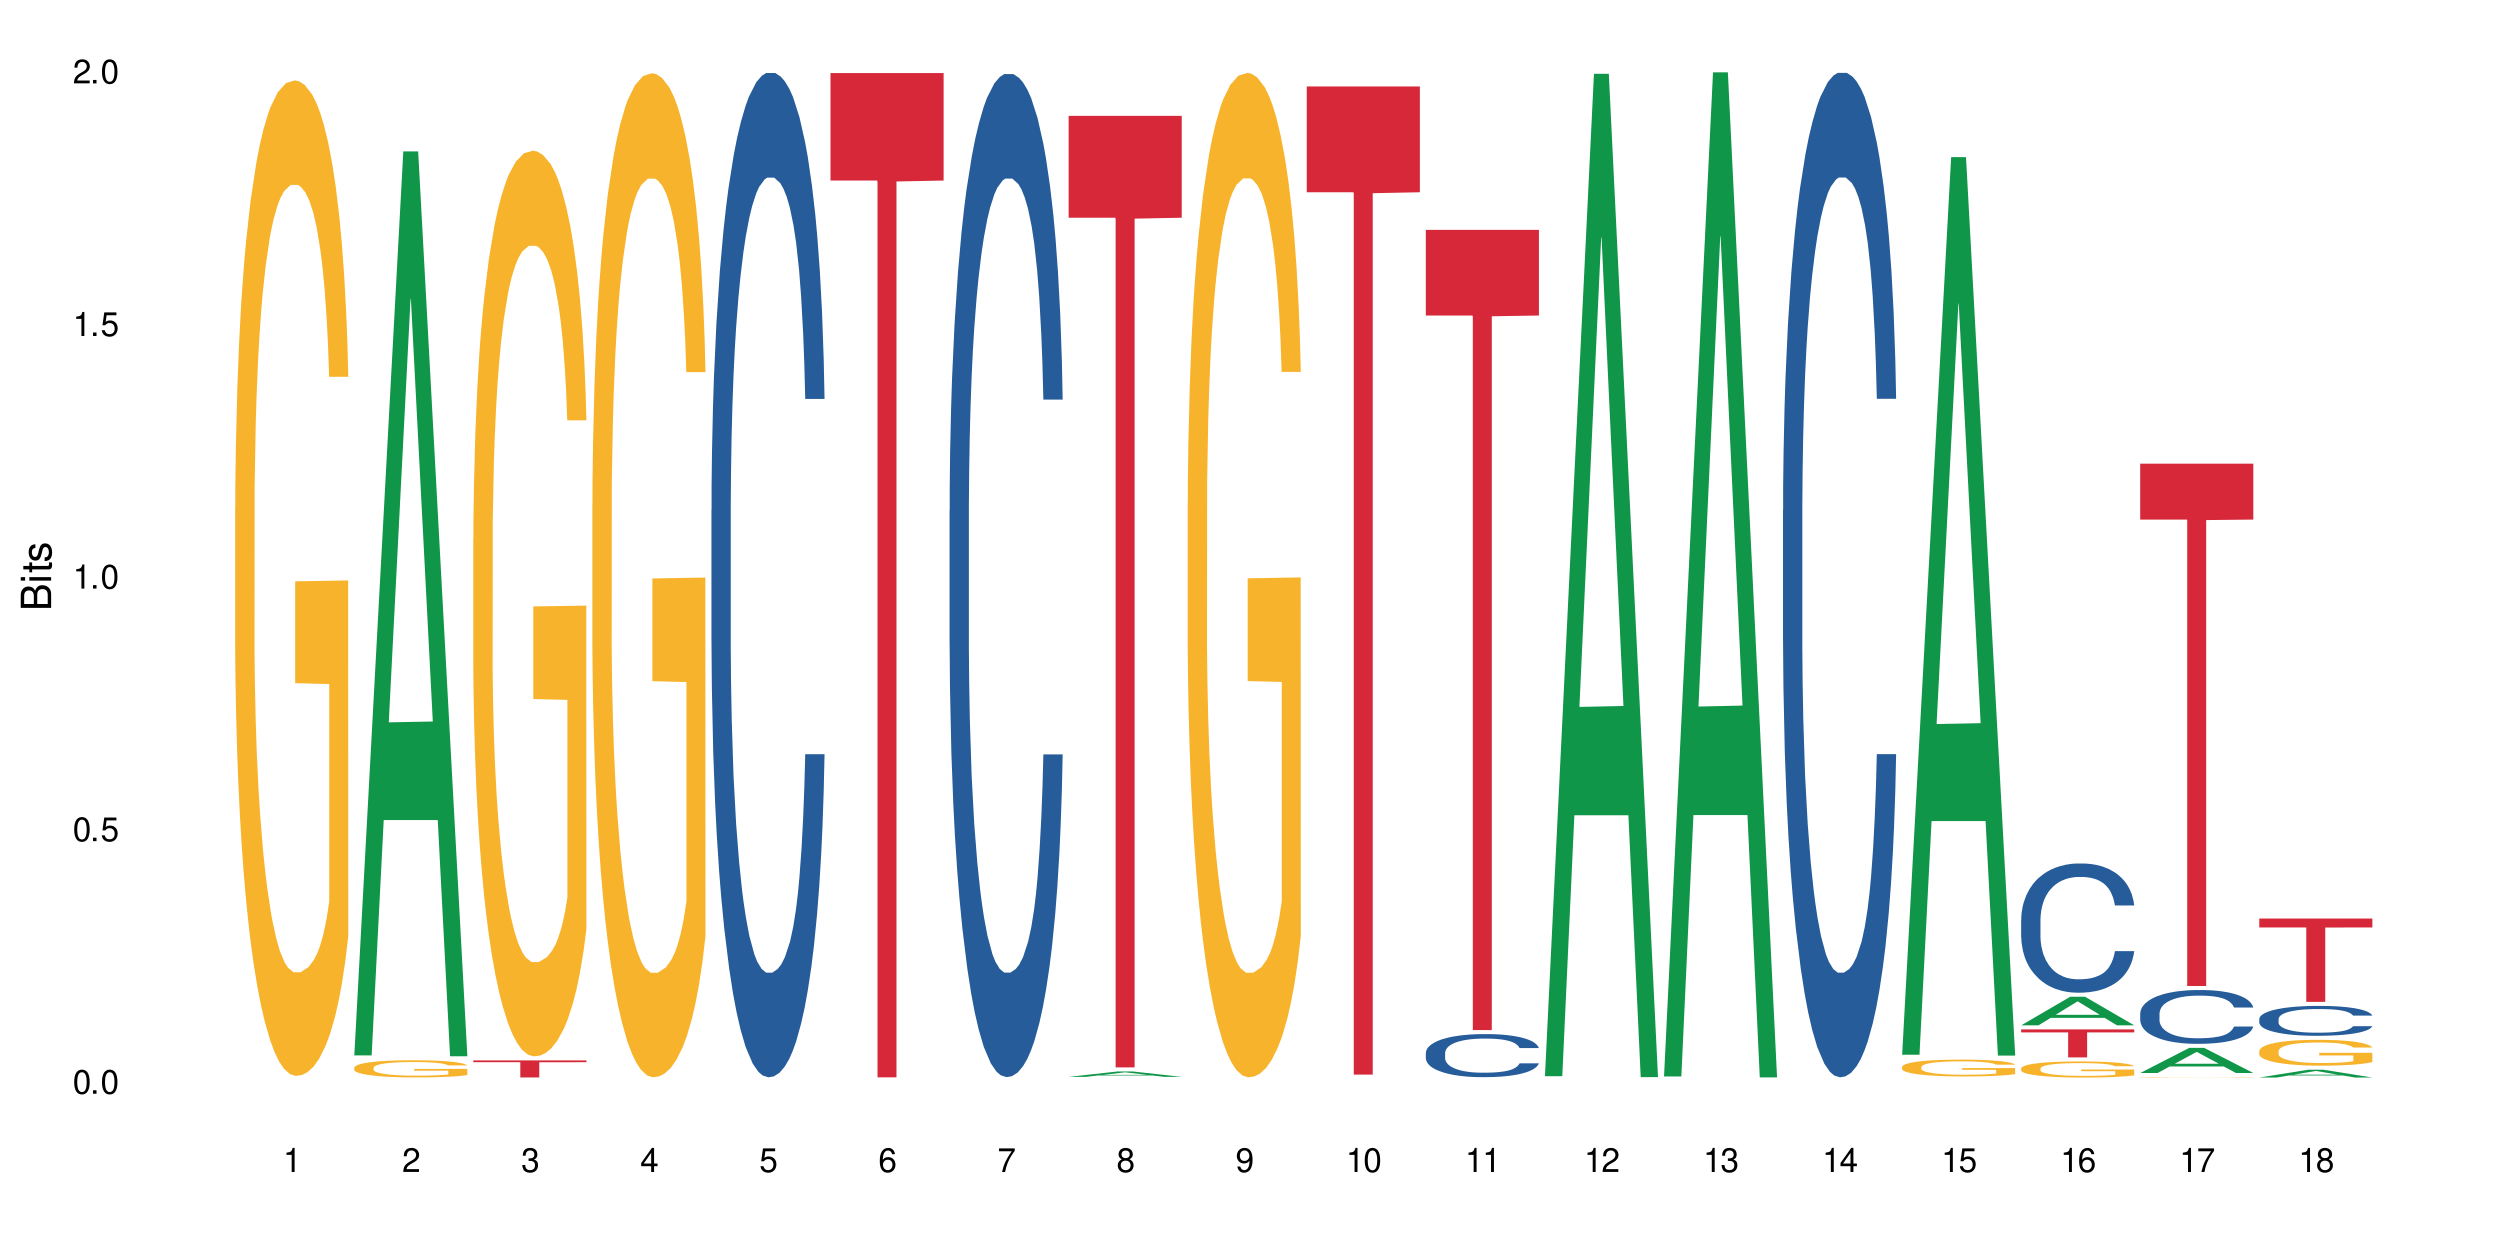 <?xml version="1.0" encoding="UTF-8"?>
<svg xmlns="http://www.w3.org/2000/svg" xmlns:xlink="http://www.w3.org/1999/xlink" width="720" height="360" viewBox="0 0 720 360">
<defs>
<g>
<g id="glyph-0-0">
</g>
<g id="glyph-0-1">
<path d="M 2.641 -6.938 C 2 -6.938 1.422 -6.656 1.078 -6.172 C 0.641 -5.562 0.406 -4.641 0.406 -3.359 C 0.406 -1.016 1.188 0.219 2.641 0.219 C 4.078 0.219 4.859 -1.016 4.859 -3.297 C 4.859 -4.641 4.656 -5.547 4.203 -6.172 C 3.844 -6.656 3.281 -6.938 2.641 -6.938 Z M 2.641 -6.188 C 3.547 -6.188 4 -5.25 4 -3.375 C 4 -1.406 3.562 -0.484 2.625 -0.484 C 1.734 -0.484 1.281 -1.438 1.281 -3.344 C 1.281 -5.25 1.734 -6.188 2.641 -6.188 Z M 2.641 -6.188 "/>
</g>
<g id="glyph-0-2">
<path d="M 1.828 -1 L 0.828 -1 L 0.828 0 L 1.828 0 Z M 1.828 -1 "/>
</g>
<g id="glyph-0-3">
<path d="M 4.562 -6.797 L 1.062 -6.797 L 0.547 -3.094 L 1.328 -3.094 C 1.719 -3.562 2.047 -3.734 2.578 -3.734 C 3.484 -3.734 4.062 -3.109 4.062 -2.094 C 4.062 -1.125 3.484 -0.531 2.578 -0.531 C 1.828 -0.531 1.375 -0.906 1.188 -1.672 L 0.328 -1.672 C 0.453 -1.109 0.547 -0.844 0.75 -0.594 C 1.125 -0.078 1.828 0.219 2.594 0.219 C 3.969 0.219 4.922 -0.781 4.922 -2.219 C 4.922 -3.562 4.031 -4.484 2.719 -4.484 C 2.25 -4.484 1.859 -4.359 1.469 -4.062 L 1.734 -5.969 L 4.562 -5.969 Z M 4.562 -6.797 "/>
</g>
<g id="glyph-0-4">
<path d="M 2.484 -4.938 L 2.484 0 L 3.328 0 L 3.328 -6.938 L 2.766 -6.938 C 2.469 -5.875 2.281 -5.734 0.984 -5.562 L 0.984 -4.938 Z M 2.484 -4.938 "/>
</g>
<g id="glyph-0-5">
<path d="M 4.859 -0.828 L 1.281 -0.828 C 1.359 -1.406 1.672 -1.781 2.5 -2.281 L 3.469 -2.828 C 4.406 -3.344 4.906 -4.062 4.906 -4.906 C 4.906 -5.484 4.672 -6.031 4.266 -6.406 C 3.859 -6.766 3.375 -6.938 2.719 -6.938 C 1.859 -6.938 1.219 -6.625 0.844 -6.031 C 0.609 -5.672 0.5 -5.234 0.484 -4.531 L 1.328 -4.531 C 1.359 -5.016 1.406 -5.281 1.531 -5.516 C 1.75 -5.938 2.188 -6.203 2.703 -6.203 C 3.469 -6.203 4.031 -5.641 4.031 -4.891 C 4.031 -4.344 3.719 -3.859 3.125 -3.516 L 2.234 -3 C 0.812 -2.172 0.406 -1.531 0.328 -0.016 L 4.859 -0.016 Z M 4.859 -0.828 "/>
</g>
<g id="glyph-0-6">
<path d="M 2.125 -3.188 L 2.578 -3.188 C 3.5 -3.188 3.984 -2.766 3.984 -1.922 C 3.984 -1.062 3.469 -0.531 2.594 -0.531 C 1.656 -0.531 1.203 -1 1.156 -2.016 L 0.312 -2.016 C 0.344 -1.453 0.438 -1.094 0.609 -0.781 C 0.953 -0.109 1.625 0.219 2.547 0.219 C 3.953 0.219 4.859 -0.625 4.859 -1.938 C 4.859 -2.828 4.516 -3.297 3.703 -3.594 C 4.344 -3.844 4.656 -4.328 4.656 -5.031 C 4.656 -6.219 3.875 -6.938 2.578 -6.938 C 1.203 -6.938 0.484 -6.172 0.453 -4.703 L 1.297 -4.703 C 1.312 -5.125 1.344 -5.359 1.453 -5.578 C 1.641 -5.969 2.062 -6.203 2.594 -6.203 C 3.344 -6.203 3.797 -5.75 3.797 -5 C 3.797 -4.516 3.609 -4.219 3.25 -4.047 C 3.016 -3.953 2.703 -3.922 2.125 -3.906 Z M 2.125 -3.188 "/>
</g>
<g id="glyph-0-7">
<path d="M 3.141 -1.672 L 3.141 0 L 3.984 0 L 3.984 -1.672 L 4.984 -1.672 L 4.984 -2.438 L 3.984 -2.438 L 3.984 -6.938 L 3.359 -6.938 L 0.266 -2.578 L 0.266 -1.672 Z M 3.141 -2.438 L 1 -2.438 L 3.141 -5.5 Z M 3.141 -2.438 "/>
</g>
<g id="glyph-0-8">
<path d="M 4.781 -5.125 C 4.609 -6.266 3.891 -6.938 2.844 -6.938 C 2.094 -6.938 1.422 -6.578 1.031 -5.953 C 0.594 -5.266 0.406 -4.422 0.406 -3.172 C 0.406 -2 0.578 -1.25 0.984 -0.641 C 1.359 -0.078 1.953 0.219 2.703 0.219 C 3.984 0.219 4.922 -0.75 4.922 -2.094 C 4.922 -3.375 4.062 -4.281 2.844 -4.281 C 2.172 -4.281 1.641 -4.031 1.281 -3.516 C 1.281 -5.234 1.828 -6.188 2.797 -6.188 C 3.391 -6.188 3.797 -5.797 3.938 -5.125 Z M 2.734 -3.531 C 3.547 -3.531 4.062 -2.953 4.062 -2.031 C 4.062 -1.156 3.484 -0.531 2.703 -0.531 C 1.922 -0.531 1.328 -1.188 1.328 -2.078 C 1.328 -2.938 1.906 -3.531 2.734 -3.531 Z M 2.734 -3.531 "/>
</g>
<g id="glyph-0-9">
<path d="M 4.984 -6.797 L 0.438 -6.797 L 0.438 -5.969 L 4.109 -5.969 C 2.5 -3.656 1.828 -2.234 1.328 0 L 2.219 0 C 2.594 -2.172 3.453 -4.047 4.984 -6.094 Z M 4.984 -6.797 "/>
</g>
<g id="glyph-0-10">
<path d="M 3.75 -3.656 C 4.469 -4.094 4.688 -4.438 4.688 -5.078 C 4.688 -6.172 3.844 -6.938 2.641 -6.938 C 1.438 -6.938 0.594 -6.172 0.594 -5.094 C 0.594 -4.438 0.812 -4.094 1.516 -3.656 C 0.734 -3.266 0.359 -2.703 0.359 -1.922 C 0.359 -0.656 1.281 0.219 2.641 0.219 C 3.984 0.219 4.922 -0.656 4.922 -1.922 C 4.922 -2.703 4.531 -3.266 3.75 -3.656 Z M 2.641 -6.188 C 3.359 -6.188 3.812 -5.75 3.812 -5.062 C 3.812 -4.406 3.344 -3.984 2.641 -3.984 C 1.922 -3.984 1.453 -4.406 1.453 -5.078 C 1.453 -5.75 1.922 -6.188 2.641 -6.188 Z M 2.641 -3.266 C 3.484 -3.266 4.062 -2.719 4.062 -1.906 C 4.062 -1.078 3.484 -0.531 2.625 -0.531 C 1.797 -0.531 1.219 -1.094 1.219 -1.906 C 1.219 -2.719 1.781 -3.266 2.641 -3.266 Z M 2.641 -3.266 "/>
</g>
<g id="glyph-0-11">
<path d="M 0.516 -1.578 C 0.672 -0.453 1.406 0.219 2.438 0.219 C 3.188 0.219 3.859 -0.141 4.266 -0.766 C 4.688 -1.453 4.891 -2.297 4.891 -3.547 C 4.891 -4.719 4.703 -5.453 4.312 -6.078 C 3.938 -6.641 3.344 -6.938 2.594 -6.938 C 1.297 -6.938 0.359 -5.969 0.359 -4.625 C 0.359 -3.344 1.234 -2.453 2.453 -2.453 C 3.094 -2.453 3.578 -2.672 4.016 -3.203 C 4 -1.484 3.469 -0.531 2.5 -0.531 C 1.906 -0.531 1.484 -0.906 1.359 -1.578 Z M 2.578 -6.203 C 3.375 -6.203 3.969 -5.531 3.969 -4.641 C 3.969 -3.797 3.391 -3.188 2.547 -3.188 C 1.734 -3.188 1.234 -3.766 1.234 -4.688 C 1.234 -5.562 1.797 -6.203 2.578 -6.203 Z M 2.578 -6.203 "/>
</g>
<g id="glyph-1-0">
</g>
<g id="glyph-1-1">
<path d="M 0 -0.953 L 0 -4.891 C 0 -5.719 -0.234 -6.344 -0.734 -6.797 C -1.188 -7.234 -1.812 -7.469 -2.5 -7.469 C -3.547 -7.469 -4.188 -7 -4.625 -5.875 C -4.984 -6.688 -5.625 -7.094 -6.531 -7.094 C -7.172 -7.094 -7.734 -6.859 -8.141 -6.391 C -8.562 -5.922 -8.75 -5.344 -8.75 -4.5 L -8.75 -0.953 Z M -4.984 -2.062 L -7.766 -2.062 L -7.766 -4.219 C -7.766 -4.844 -7.688 -5.203 -7.453 -5.5 C -7.219 -5.812 -6.859 -5.969 -6.375 -5.969 C -5.891 -5.969 -5.531 -5.812 -5.297 -5.5 C -5.062 -5.203 -4.984 -4.844 -4.984 -4.219 Z M -0.984 -2.062 L -4 -2.062 L -4 -4.781 C -4 -5.766 -3.438 -6.359 -2.484 -6.359 C -1.547 -6.359 -0.984 -5.766 -0.984 -4.781 Z M -0.984 -2.062 "/>
</g>
<g id="glyph-1-2">
<path d="M -6.281 -1.797 L -6.281 -0.797 L 0 -0.797 L 0 -1.797 Z M -8.75 -1.797 L -8.75 -0.797 L -7.484 -0.797 L -7.484 -1.797 Z M -8.75 -1.797 "/>
</g>
<g id="glyph-1-3">
<path d="M -6.281 -3.047 L -6.281 -2.016 L -8.016 -2.016 L -8.016 -1.016 L -6.281 -1.016 L -6.281 -0.172 L -5.469 -0.172 L -5.469 -1.016 L -0.719 -1.016 C -0.078 -1.016 0.281 -1.453 0.281 -2.234 C 0.281 -2.5 0.25 -2.719 0.188 -3.047 L -0.641 -3.047 C -0.609 -2.906 -0.594 -2.766 -0.594 -2.562 C -0.594 -2.141 -0.719 -2.016 -1.156 -2.016 L -5.469 -2.016 L -5.469 -3.047 Z M -6.281 -3.047 "/>
</g>
<g id="glyph-1-4">
<path d="M -4.531 -5.25 C -5.766 -5.25 -6.469 -4.422 -6.469 -2.969 C -6.469 -1.516 -5.719 -0.562 -4.547 -0.562 C -3.562 -0.562 -3.094 -1.062 -2.734 -2.562 L -2.516 -3.484 C -2.344 -4.188 -2.094 -4.469 -1.641 -4.469 C -1.047 -4.469 -0.641 -3.875 -0.641 -3 C -0.641 -2.453 -0.797 -2 -1.062 -1.75 C -1.25 -1.594 -1.422 -1.531 -1.875 -1.469 L -1.875 -0.406 C -0.422 -0.453 0.281 -1.266 0.281 -2.922 C 0.281 -4.5 -0.5 -5.516 -1.719 -5.516 C -2.656 -5.516 -3.172 -4.984 -3.469 -3.734 L -3.703 -2.766 C -3.891 -1.953 -4.156 -1.609 -4.594 -1.609 C -5.188 -1.609 -5.547 -2.125 -5.547 -2.938 C -5.547 -3.75 -5.203 -4.172 -4.531 -4.203 Z M -4.531 -5.25 "/>
</g>
</g>
</defs>
<rect x="-72" y="-36" width="864" height="432" fill="rgb(100%, 100%, 100%)" fill-opacity="1"/>
<path fill-rule="nonzero" fill="rgb(96.863%, 70.196%, 16.863%)" fill-opacity="1" d="M 67.73 145.953 L 67.77 145.691 L 67.77 140.457 L 67.93 128.672 L 68.328 112.438 L 68.844 99.086 L 69.398 88.613 L 69.758 83.113 L 70.352 75.258 L 70.871 69.496 L 72.18 57.715 L 73.848 46.719 L 74.762 42.004 L 75.797 37.555 L 77.266 32.578 L 77.941 30.746 L 80.008 26.559 L 82.352 23.938 L 84.934 23.152 L 86.125 23.414 L 87.754 24.461 L 89.977 27.344 L 91.25 29.961 L 92.242 32.578 L 93.273 35.984 L 94.547 41.219 L 95.738 47.504 L 96.691 53.789 L 97.645 61.645 L 98.441 70.023 L 99.113 79.188 L 99.711 90.184 L 100.07 99.348 L 100.309 108.512 L 94.785 108.512 L 94.469 99.348 L 94.109 92.277 L 93.516 83.637 L 92.918 77.352 L 92.32 72.379 L 91.211 65.57 L 90.258 61.383 L 89.062 57.715 L 87.914 55.359 L 86.602 53.789 L 85.809 53.266 L 83.699 53.266 L 81.793 55.098 L 80.684 57.191 L 79.887 59.285 L 78.773 63.215 L 78.102 66.355 L 77.703 68.449 L 76.512 76.566 L 75.715 83.898 L 75.277 88.875 L 74.723 96.73 L 74.324 103.797 L 73.887 114.273 L 73.648 122.129 L 73.332 139.934 L 73.293 187.062 L 73.41 197.012 L 73.648 207.746 L 73.969 217.172 L 74.445 227.125 L 74.922 234.715 L 75.754 244.93 L 76.473 251.734 L 77.027 256.188 L 78.102 263.258 L 78.535 265.613 L 79.57 270.328 L 80.641 273.992 L 81.953 277.133 L 82.945 278.707 L 84.535 280.016 L 86.562 280.016 L 88.945 278.441 L 90.453 276.348 L 91.488 274.254 L 92.164 272.422 L 92.996 269.539 L 93.594 266.922 L 94.148 264.043 L 94.824 259.59 L 94.824 197.012 L 85.012 196.75 L 85.012 167.426 L 100.266 167.164 L 100.309 269.539 L 99.473 276.609 L 98.441 283.418 L 97.445 288.656 L 96.414 293.105 L 94.945 298.082 L 93.754 301.223 L 91.926 304.891 L 90.258 307.246 L 88.508 308.816 L 86.957 309.602 L 85.133 309.863 L 83.504 309.34 L 81.754 307.77 L 80.363 305.676 L 79.094 303.055 L 77.82 299.652 L 76.234 294.152 L 75.199 289.703 L 74.129 284.203 L 73.055 277.656 L 72.102 270.59 L 71.465 265.09 L 70.828 258.805 L 70.152 250.949 L 69.52 242.047 L 69.043 233.93 L 68.605 224.766 L 68.289 216.125 L 67.969 204.344 L 67.809 194.918 L 67.73 186.801 Z M 67.73 145.953 "/>
<path fill-rule="nonzero" fill="rgb(6.275%, 58.824%, 28.235%)" fill-opacity="1" d="M 102.023 303.953 L 102.055 303.707 L 116.152 43.609 L 120.434 43.609 L 134.598 304.195 L 129.621 304.195 L 126.07 236.176 L 110.512 236.176 L 107.035 303.953 L 102.023 303.953 L 112.012 208.035 L 124.645 207.793 L 118.344 86.184 L 118.273 85.938 L 118.207 86.672 L 111.977 207.793 L 112.012 208.035 Z M 102.023 303.953 "/>
<path fill-rule="nonzero" fill="rgb(96.863%, 70.196%, 16.863%)" fill-opacity="1" d="M 102.023 307.477 L 102.062 307.473 L 102.062 307.383 L 102.219 307.18 L 102.617 306.898 L 103.133 306.668 L 103.691 306.488 L 104.047 306.391 L 104.645 306.258 L 105.16 306.156 L 106.473 305.953 L 108.141 305.766 L 109.055 305.684 L 110.086 305.605 L 111.555 305.52 L 112.23 305.488 L 114.297 305.418 L 116.641 305.371 L 119.223 305.359 L 120.414 305.363 L 122.043 305.383 L 124.27 305.43 L 125.539 305.477 L 126.531 305.52 L 127.566 305.578 L 128.836 305.672 L 130.027 305.777 L 130.98 305.887 L 131.938 306.023 L 132.73 306.168 L 133.406 306.324 L 134 306.516 L 134.359 306.672 L 134.598 306.832 L 129.074 306.832 L 128.758 306.672 L 128.398 306.551 L 127.805 306.402 L 127.207 306.293 L 126.613 306.207 L 125.5 306.09 L 124.547 306.02 L 123.355 305.953 L 122.203 305.914 L 120.891 305.887 L 120.098 305.879 L 117.992 305.879 L 116.086 305.91 L 114.973 305.945 L 114.18 305.98 L 113.066 306.051 L 112.391 306.102 L 111.992 306.141 L 110.801 306.281 L 110.008 306.406 L 109.57 306.492 L 109.012 306.629 L 108.617 306.75 L 108.18 306.93 L 107.941 307.066 L 107.621 307.371 L 107.582 308.184 L 107.703 308.355 L 107.941 308.543 L 108.258 308.703 L 108.734 308.875 L 109.211 309.008 L 110.047 309.184 L 110.762 309.301 L 111.316 309.375 L 112.391 309.5 L 112.828 309.539 L 113.859 309.621 L 114.934 309.684 L 116.242 309.738 L 117.238 309.766 L 118.824 309.789 L 120.852 309.789 L 123.234 309.762 L 124.746 309.723 L 125.777 309.688 L 126.453 309.656 L 127.289 309.605 L 127.883 309.562 L 128.441 309.512 L 129.117 309.438 L 129.117 308.355 L 119.301 308.352 L 119.301 307.848 L 134.559 307.84 L 134.598 309.605 L 133.762 309.73 L 132.73 309.848 L 131.738 309.938 L 130.703 310.012 L 129.234 310.098 L 128.043 310.152 L 126.215 310.215 L 124.547 310.258 L 122.797 310.285 L 121.25 310.297 L 119.422 310.301 L 117.793 310.293 L 116.047 310.266 L 114.656 310.23 L 113.383 310.184 L 112.113 310.125 L 110.523 310.031 L 109.488 309.953 L 108.418 309.859 L 107.344 309.746 L 106.391 309.625 L 105.754 309.531 L 105.121 309.422 L 104.445 309.285 L 103.809 309.133 L 103.332 308.992 L 102.895 308.836 L 102.578 308.688 L 102.262 308.484 L 102.102 308.32 L 102.023 308.18 Z M 102.023 307.477 "/>
<path fill-rule="nonzero" fill="rgb(96.863%, 70.196%, 16.863%)" fill-opacity="1" d="M 136.312 155.117 L 136.352 154.879 L 136.352 150.117 L 136.512 139.398 L 136.906 124.629 L 137.426 112.48 L 137.98 102.953 L 138.34 97.949 L 138.934 90.805 L 139.449 85.562 L 140.762 74.844 L 142.43 64.84 L 143.344 60.551 L 144.375 56.504 L 145.848 51.977 L 146.523 50.309 L 148.586 46.5 L 150.93 44.117 L 153.516 43.402 L 154.707 43.641 L 156.336 44.594 L 158.559 47.211 L 159.832 49.594 L 160.824 51.977 L 161.855 55.074 L 163.129 59.836 L 164.32 65.555 L 165.273 71.27 L 166.227 78.418 L 167.02 86.039 L 167.695 94.375 L 168.293 104.383 L 168.648 112.719 L 168.887 121.055 L 163.367 121.055 L 163.047 112.719 L 162.691 106.285 L 162.094 98.426 L 161.5 92.711 L 160.902 88.184 L 159.789 81.988 L 158.836 78.18 L 157.645 74.844 L 156.492 72.699 L 155.184 71.27 L 154.387 70.793 L 152.281 70.793 L 150.375 72.461 L 149.262 74.367 L 148.469 76.273 L 147.355 79.848 L 146.68 82.703 L 146.285 84.609 L 145.09 91.996 L 144.297 98.664 L 143.859 103.191 L 143.305 110.336 L 142.906 116.77 L 142.469 126.297 L 142.23 133.441 L 141.914 149.641 L 141.875 192.516 L 141.992 201.566 L 142.23 211.332 L 142.551 219.91 L 143.027 228.961 L 143.504 235.867 L 144.336 245.16 L 145.051 251.352 L 145.609 255.402 L 146.68 261.832 L 147.117 263.977 L 148.152 268.266 L 149.223 271.598 L 150.535 274.457 L 151.527 275.887 L 153.117 277.078 L 155.145 277.078 L 157.527 275.648 L 159.035 273.742 L 160.07 271.836 L 160.742 270.168 L 161.578 267.551 L 162.176 265.168 L 162.73 262.547 L 163.406 258.496 L 163.406 201.566 L 153.594 201.328 L 153.594 174.652 L 168.848 174.414 L 168.887 267.551 L 168.055 273.98 L 167.02 280.176 L 166.027 284.938 L 164.996 288.988 L 163.523 293.516 L 162.332 296.371 L 160.504 299.707 L 158.836 301.852 L 157.09 303.281 L 155.539 303.996 L 153.711 304.234 L 152.082 303.758 L 150.336 302.328 L 148.945 300.422 L 147.676 298.039 L 146.402 294.941 L 144.812 289.941 L 143.781 285.891 L 142.707 280.891 L 141.637 274.934 L 140.684 268.504 L 140.047 263.5 L 139.41 257.785 L 138.734 250.637 L 138.102 242.539 L 137.625 235.152 L 137.188 226.816 L 136.867 218.957 L 136.551 208.238 L 136.391 199.66 L 136.312 192.277 Z M 136.312 155.117 "/>
<path fill-rule="nonzero" fill="rgb(83.922%, 15.686%, 22.353%)" fill-opacity="1" d="M 136.312 305.395 L 168.887 305.395 L 168.887 305.922 L 155.312 305.926 L 155.312 310.316 L 149.848 310.316 L 149.848 305.93 L 149.77 305.922 L 136.312 305.922 Z M 136.312 305.395 "/>
<path fill-rule="nonzero" fill="rgb(96.863%, 70.196%, 16.863%)" fill-opacity="1" d="M 170.602 144.941 L 170.641 144.68 L 170.641 139.398 L 170.801 127.512 L 171.199 111.141 L 171.715 97.672 L 172.27 87.109 L 172.629 81.562 L 173.227 73.641 L 173.742 67.832 L 175.051 55.945 L 176.719 44.855 L 177.633 40.102 L 178.668 35.613 L 180.137 30.594 L 180.812 28.746 L 182.879 24.52 L 185.223 21.879 L 187.805 21.086 L 188.996 21.352 L 190.625 22.41 L 192.852 25.312 L 194.121 27.953 L 195.113 30.594 L 196.148 34.027 L 197.418 39.309 L 198.609 45.648 L 199.562 51.984 L 200.516 59.906 L 201.312 68.359 L 201.988 77.602 L 202.582 88.691 L 202.941 97.938 L 203.18 107.18 L 197.656 107.18 L 197.34 97.938 L 196.98 90.805 L 196.387 82.09 L 195.789 75.754 L 195.195 70.734 L 194.082 63.871 L 193.129 59.645 L 191.938 55.945 L 190.785 53.57 L 189.473 51.984 L 188.68 51.457 L 186.574 51.457 L 184.664 53.305 L 183.555 55.418 L 182.758 57.531 L 181.648 61.492 L 180.973 64.66 L 180.574 66.773 L 179.383 74.961 L 178.586 82.355 L 178.152 87.371 L 177.594 95.297 L 177.199 102.426 L 176.762 112.988 L 176.523 120.91 L 176.203 138.867 L 176.164 186.402 L 176.285 196.438 L 176.523 207.266 L 176.84 216.773 L 177.316 226.809 L 177.793 234.469 L 178.629 244.766 L 179.344 251.633 L 179.898 256.121 L 180.973 263.25 L 181.41 265.629 L 182.441 270.383 L 183.516 274.078 L 184.824 277.25 L 185.816 278.832 L 187.406 280.152 L 189.434 280.152 L 191.816 278.57 L 193.328 276.457 L 194.359 274.344 L 195.035 272.496 L 195.867 269.59 L 196.465 266.949 L 197.02 264.043 L 197.695 259.555 L 197.695 196.438 L 187.883 196.176 L 187.883 166.598 L 203.141 166.332 L 203.18 269.59 L 202.344 276.719 L 201.312 283.586 L 200.316 288.867 L 199.285 293.355 L 197.816 298.375 L 196.625 301.543 L 194.797 305.242 L 193.129 307.617 L 191.379 309.203 L 189.832 309.996 L 188.004 310.258 L 186.375 309.73 L 184.625 308.145 L 183.234 306.035 L 181.965 303.391 L 180.691 299.961 L 179.105 294.414 L 178.07 289.926 L 177 284.379 L 175.926 277.777 L 174.973 270.645 L 174.336 265.102 L 173.703 258.762 L 173.027 250.84 L 172.391 241.859 L 171.914 233.676 L 171.477 224.434 L 171.16 215.719 L 170.84 203.832 L 170.684 194.328 L 170.602 186.141 Z M 170.602 144.941 "/>
<path fill-rule="nonzero" fill="rgb(14.51%, 36.078%, 60%)" fill-opacity="1" d="M 204.895 146.875 L 204.934 146.613 L 204.934 140.266 L 205.051 130.219 L 205.332 117.531 L 205.609 108.805 L 206.324 93.207 L 207.316 78.137 L 208.348 66.504 L 209.105 59.629 L 209.781 54.344 L 211.328 44.559 L 212.32 39.535 L 213.395 35.043 L 214.707 30.547 L 215.66 27.902 L 217.805 23.672 L 219.395 21.824 L 220.625 21.031 L 223.285 21.031 L 224.875 22.086 L 226.027 23.41 L 227.301 25.523 L 228.371 27.902 L 230.238 33.719 L 231.906 41.121 L 232.664 45.352 L 233.855 53.551 L 234.77 61.48 L 235.402 68.355 L 236.117 78.137 L 236.754 90.035 L 237.23 103.516 L 237.469 114.887 L 231.906 114.887 L 231.629 104.309 L 231.312 96.113 L 230.715 85.273 L 230.121 77.609 L 229.285 69.941 L 228.531 64.918 L 227.496 59.895 L 226.586 56.723 L 225.629 54.344 L 224.719 52.754 L 222.969 51.168 L 220.941 51.168 L 220.188 51.699 L 218.641 53.812 L 217.805 55.664 L 216.613 59.367 L 215.777 62.801 L 214.785 68.09 L 214.109 72.586 L 213.277 79.457 L 212.68 85.539 L 212.004 94.266 L 211.605 100.875 L 211.25 108.277 L 210.934 117 L 210.691 126.254 L 210.535 136.035 L 210.453 145.555 L 210.453 186.535 L 210.535 196.051 L 210.734 207.156 L 211.25 223.281 L 212.004 237.293 L 212.879 248.398 L 213.711 256.332 L 214.188 260.031 L 214.824 264.262 L 215.816 269.551 L 217.25 274.836 L 218.082 276.953 L 219.355 279.066 L 220.664 280.125 L 222.414 280.125 L 223.961 279.066 L 224.996 277.746 L 226.066 275.629 L 227.539 271.137 L 228.453 266.906 L 229.246 261.883 L 229.84 256.859 L 230.238 252.629 L 230.836 244.434 L 231.312 235.445 L 231.668 226.191 L 231.906 217.203 L 237.469 217.203 L 237.23 227.777 L 236.875 238.09 L 236.516 245.754 L 235.961 255.008 L 235.324 263.203 L 234.41 272.457 L 233.656 278.539 L 232.664 285.148 L 231.75 290.172 L 230.754 294.664 L 229.285 299.953 L 228.332 302.598 L 227.301 304.977 L 226.066 307.09 L 224.52 308.941 L 222.852 310 L 221.301 310.266 L 219.633 309.734 L 218.398 308.68 L 216.773 306.297 L 214.746 301.539 L 213.277 296.516 L 212.125 291.492 L 211.129 286.207 L 210.02 279.066 L 208.586 267.434 L 207.715 258.445 L 207.117 251.043 L 206.441 240.73 L 205.965 231.477 L 205.41 216.672 L 205.012 197.902 L 204.895 183.359 Z M 204.895 146.875 "/>
<path fill-rule="nonzero" fill="rgb(83.922%, 15.686%, 22.353%)" fill-opacity="1" d="M 239.184 21.035 L 271.762 21.035 L 271.762 51.996 L 258.184 52.266 L 258.184 310.266 L 252.723 310.266 L 252.723 52.539 L 252.641 51.996 L 239.184 51.996 Z M 239.184 21.035 "/>
<path fill-rule="nonzero" fill="rgb(14.51%, 36.078%, 60%)" fill-opacity="1" d="M 273.473 147.027 L 273.516 146.766 L 273.516 140.426 L 273.633 130.395 L 273.91 117.719 L 274.188 109.004 L 274.906 93.426 L 275.898 78.375 L 276.93 66.758 L 277.684 59.891 L 278.359 54.609 L 279.91 44.84 L 280.902 39.824 L 281.977 35.336 L 283.285 30.844 L 284.242 28.203 L 286.387 23.98 L 287.977 22.133 L 289.207 21.34 L 291.867 21.34 L 293.457 22.395 L 294.609 23.715 L 295.879 25.828 L 296.953 28.203 L 298.82 34.016 L 300.488 41.406 L 301.242 45.633 L 302.434 53.816 L 303.348 61.738 L 303.984 68.605 L 304.699 78.375 L 305.336 90.258 L 305.812 103.723 L 306.051 115.078 L 300.488 115.078 L 300.211 104.516 L 299.895 96.332 L 299.297 85.504 L 298.699 77.848 L 297.867 70.188 L 297.113 65.172 L 296.078 60.156 L 295.164 56.988 L 294.211 54.609 L 293.297 53.027 L 291.551 51.441 L 289.523 51.441 L 288.77 51.969 L 287.219 54.082 L 286.387 55.93 L 285.195 59.629 L 284.359 63.059 L 283.367 68.34 L 282.691 72.828 L 281.855 79.695 L 281.262 85.77 L 280.586 94.48 L 280.188 101.082 L 279.832 108.477 L 279.512 117.191 L 279.273 126.434 L 279.117 136.203 L 279.035 145.707 L 279.035 186.637 L 279.117 196.141 L 279.312 207.23 L 279.832 223.34 L 280.586 237.336 L 281.461 248.426 L 282.293 256.348 L 282.77 260.043 L 283.406 264.266 L 284.398 269.547 L 285.828 274.828 L 286.664 276.941 L 287.934 279.055 L 289.246 280.109 L 290.992 280.109 L 292.543 279.055 L 293.574 277.734 L 294.648 275.621 L 296.117 271.133 L 297.031 266.906 L 297.828 261.891 L 298.422 256.875 L 298.82 252.648 L 299.414 244.465 L 299.895 235.484 L 300.25 226.242 L 300.488 217.266 L 306.051 217.266 L 305.812 227.828 L 305.453 238.125 L 305.098 245.785 L 304.539 255.027 L 303.906 263.211 L 302.992 272.453 L 302.238 278.527 L 301.242 285.129 L 300.328 290.145 L 299.336 294.633 L 297.867 299.914 L 296.914 302.555 L 295.879 304.93 L 294.648 307.043 L 293.098 308.891 L 291.43 309.949 L 289.883 310.211 L 288.215 309.684 L 286.98 308.629 L 285.352 306.25 L 283.328 301.5 L 281.855 296.48 L 280.703 291.465 L 279.711 286.184 L 278.598 279.055 L 277.168 267.438 L 276.297 258.457 L 275.699 251.066 L 275.023 240.766 L 274.547 231.523 L 273.992 216.738 L 273.594 197.992 L 273.473 183.469 Z M 273.473 147.027 "/>
<path fill-rule="nonzero" fill="rgb(6.275%, 58.824%, 28.235%)" fill-opacity="1" d="M 307.766 310.133 L 307.801 310.133 L 321.895 308.578 L 326.176 308.578 L 340.34 310.137 L 335.363 310.137 L 331.812 309.73 L 316.258 309.73 L 312.777 310.133 L 307.766 310.133 L 317.754 309.559 L 330.387 309.559 L 324.086 308.832 L 324.02 308.832 L 323.949 308.836 L 317.719 309.559 L 317.754 309.559 Z M 307.766 310.133 "/>
<path fill-rule="nonzero" fill="rgb(83.922%, 15.686%, 22.353%)" fill-opacity="1" d="M 307.766 33.375 L 340.34 33.375 L 340.34 62.707 L 326.766 62.965 L 326.766 307.414 L 321.301 307.414 L 321.301 63.223 L 321.223 62.707 L 307.766 62.707 Z M 307.766 33.375 "/>
<path fill-rule="nonzero" fill="rgb(96.863%, 70.196%, 16.863%)" fill-opacity="1" d="M 342.055 144.891 L 342.094 144.625 L 342.094 139.344 L 342.254 127.453 L 342.652 111.074 L 343.168 97.602 L 343.723 87.035 L 344.082 81.488 L 344.676 73.562 L 345.195 67.75 L 346.504 55.859 L 348.172 44.766 L 349.086 40.012 L 350.121 35.52 L 351.59 30.5 L 352.266 28.648 L 354.332 24.422 L 356.676 21.781 L 359.258 20.988 L 360.449 21.254 L 362.078 22.309 L 364.301 25.215 L 365.574 27.859 L 366.566 30.5 L 367.602 33.934 L 368.871 39.219 L 370.062 45.559 L 371.016 51.898 L 371.969 59.824 L 372.766 68.277 L 373.441 77.523 L 374.035 88.621 L 374.395 97.867 L 374.633 107.113 L 369.109 107.113 L 368.793 97.867 L 368.434 90.734 L 367.84 82.016 L 367.242 75.676 L 366.645 70.656 L 365.535 63.785 L 364.582 59.559 L 363.391 55.859 L 362.238 53.484 L 360.926 51.898 L 360.133 51.371 L 358.027 51.371 L 356.117 53.219 L 355.008 55.332 L 354.211 57.445 L 353.098 61.41 L 352.426 64.578 L 352.027 66.691 L 350.836 74.883 L 350.039 82.281 L 349.605 87.301 L 349.047 95.223 L 348.648 102.359 L 348.215 112.926 L 347.977 120.852 L 347.656 138.816 L 347.617 186.367 L 347.738 196.406 L 347.977 207.238 L 348.293 216.75 L 348.77 226.789 L 349.246 234.449 L 350.082 244.754 L 350.797 251.621 L 351.352 256.113 L 352.426 263.246 L 352.859 265.625 L 353.895 270.379 L 354.965 274.078 L 356.277 277.246 L 357.27 278.832 L 358.859 280.152 L 360.887 280.152 L 363.27 278.566 L 364.777 276.453 L 365.812 274.34 L 366.488 272.492 L 367.32 269.586 L 367.918 266.945 L 368.473 264.039 L 369.148 259.547 L 369.148 196.406 L 359.336 196.145 L 359.336 166.555 L 374.594 166.289 L 374.633 269.586 L 373.797 276.719 L 372.766 283.586 L 371.77 288.871 L 370.738 293.363 L 369.27 298.383 L 368.078 301.551 L 366.25 305.25 L 364.582 307.629 L 362.832 309.215 L 361.285 310.008 L 359.457 310.27 L 357.828 309.742 L 356.078 308.156 L 354.688 306.043 L 353.418 303.402 L 352.145 299.969 L 350.559 294.418 L 349.523 289.93 L 348.453 284.379 L 347.379 277.777 L 346.426 270.645 L 345.789 265.094 L 345.152 258.754 L 344.48 250.828 L 343.844 241.848 L 343.367 233.656 L 342.93 224.41 L 342.613 215.691 L 342.293 203.805 L 342.137 194.293 L 342.055 186.105 Z M 342.055 144.891 "/>
<path fill-rule="nonzero" fill="rgb(83.922%, 15.686%, 22.353%)" fill-opacity="1" d="M 376.348 24.91 L 408.922 24.91 L 408.922 55.371 L 395.344 55.641 L 395.344 309.484 L 389.883 309.484 L 389.883 55.906 L 389.805 55.371 L 376.348 55.371 Z M 376.348 24.91 "/>
<path fill-rule="nonzero" fill="rgb(14.51%, 36.078%, 60%)" fill-opacity="1" d="M 410.637 303.223 L 410.676 303.211 L 410.676 302.938 L 410.797 302.508 L 411.074 301.961 L 411.352 301.59 L 412.066 300.918 L 413.059 300.273 L 414.094 299.773 L 414.848 299.48 L 415.523 299.254 L 417.074 298.832 L 418.066 298.617 L 419.137 298.426 L 420.449 298.234 L 421.402 298.121 L 423.547 297.938 L 425.137 297.859 L 426.367 297.824 L 429.031 297.824 L 430.621 297.871 L 431.77 297.926 L 433.043 298.016 L 434.113 298.121 L 435.98 298.367 L 437.652 298.688 L 438.406 298.867 L 439.598 299.219 L 440.512 299.559 L 441.148 299.855 L 441.863 300.273 L 442.496 300.785 L 442.973 301.363 L 443.211 301.848 L 437.652 301.848 L 437.371 301.395 L 437.055 301.043 L 436.461 300.578 L 435.863 300.25 L 435.027 299.922 L 434.273 299.707 L 433.242 299.492 L 432.328 299.355 L 431.375 299.254 L 430.461 299.184 L 428.711 299.117 L 426.688 299.117 L 425.93 299.141 L 424.383 299.23 L 423.547 299.309 L 422.355 299.469 L 421.523 299.617 L 420.527 299.844 L 419.852 300.035 L 419.02 300.328 L 418.422 300.59 L 417.746 300.965 L 417.352 301.25 L 416.992 301.566 L 416.676 301.941 L 416.438 302.336 L 416.277 302.758 L 416.199 303.164 L 416.199 304.922 L 416.277 305.328 L 416.477 305.805 L 416.992 306.496 L 417.746 307.098 L 418.621 307.574 L 419.457 307.914 L 419.934 308.074 L 420.566 308.254 L 421.562 308.48 L 422.992 308.707 L 423.824 308.801 L 425.098 308.891 L 426.406 308.934 L 428.156 308.934 L 429.707 308.891 L 430.738 308.832 L 431.812 308.742 L 433.281 308.551 L 434.195 308.367 L 434.988 308.152 L 435.586 307.938 L 435.98 307.754 L 436.578 307.406 L 437.055 307.02 L 437.414 306.621 L 437.652 306.238 L 443.211 306.238 L 442.973 306.691 L 442.617 307.133 L 442.258 307.461 L 441.703 307.859 L 441.066 308.211 L 440.152 308.605 L 439.398 308.867 L 438.406 309.148 L 437.492 309.367 L 436.5 309.559 L 435.027 309.785 L 434.074 309.898 L 433.043 310 L 431.812 310.09 L 430.262 310.172 L 428.594 310.215 L 427.043 310.227 L 425.375 310.203 L 424.145 310.16 L 422.516 310.059 L 420.488 309.852 L 419.02 309.637 L 417.867 309.422 L 416.875 309.195 L 415.762 308.891 L 414.332 308.391 L 413.457 308.004 L 412.863 307.688 L 412.188 307.246 L 411.711 306.848 L 411.152 306.215 L 410.754 305.41 L 410.637 304.785 Z M 410.637 303.223 "/>
<path fill-rule="nonzero" fill="rgb(83.922%, 15.686%, 22.353%)" fill-opacity="1" d="M 410.637 66.199 L 443.211 66.199 L 443.211 90.871 L 429.637 91.086 L 429.637 296.66 L 424.172 296.66 L 424.172 91.301 L 424.094 90.871 L 410.637 90.871 Z M 410.637 66.199 "/>
<path fill-rule="nonzero" fill="rgb(6.275%, 58.824%, 28.235%)" fill-opacity="1" d="M 444.926 309.953 L 444.961 309.68 L 459.059 21.258 L 463.34 21.258 L 477.504 310.223 L 472.527 310.223 L 468.977 234.793 L 453.418 234.793 L 449.938 309.953 L 444.926 309.953 L 454.914 203.59 L 467.551 203.32 L 461.25 68.469 L 461.18 68.195 L 461.109 69.012 L 454.883 203.32 L 454.914 203.59 Z M 444.926 309.953 "/>
<path fill-rule="nonzero" fill="rgb(6.275%, 58.824%, 28.235%)" fill-opacity="1" d="M 479.219 310.02 L 479.254 309.75 L 493.348 20.836 L 497.629 20.836 L 511.793 310.293 L 506.816 310.293 L 503.266 234.734 L 487.711 234.734 L 484.23 310.02 L 479.219 310.02 L 489.207 203.48 L 501.84 203.207 L 495.539 68.125 L 495.473 67.855 L 495.402 68.672 L 489.172 203.207 L 489.207 203.48 Z M 479.219 310.02 "/>
<path fill-rule="nonzero" fill="rgb(14.51%, 36.078%, 60%)" fill-opacity="1" d="M 513.508 146.855 L 513.547 146.59 L 513.547 140.246 L 513.668 130.195 L 513.945 117.504 L 514.223 108.777 L 514.938 93.176 L 515.934 78.105 L 516.965 66.469 L 517.719 59.594 L 518.395 54.305 L 519.945 44.523 L 520.938 39.5 L 522.012 35.004 L 523.32 30.508 L 524.273 27.863 L 526.418 23.633 L 528.008 21.781 L 529.238 20.988 L 531.902 20.988 L 533.492 22.047 L 534.645 23.367 L 535.914 25.484 L 536.988 27.863 L 538.855 33.68 L 540.523 41.086 L 541.277 45.316 L 542.469 53.512 L 543.383 61.445 L 544.02 68.32 L 544.734 78.105 L 545.371 90.004 L 545.848 103.488 L 546.086 114.859 L 540.523 114.859 L 540.246 104.281 L 539.926 96.086 L 539.332 85.246 L 538.734 77.574 L 537.902 69.906 L 537.145 64.883 L 536.113 59.859 L 535.199 56.688 L 534.246 54.305 L 533.332 52.719 L 531.586 51.133 L 529.559 51.133 L 528.805 51.664 L 527.254 53.777 L 526.418 55.629 L 525.227 59.332 L 524.395 62.77 L 523.398 68.059 L 522.727 72.551 L 521.891 79.426 L 521.293 85.508 L 520.621 94.234 L 520.223 100.844 L 519.863 108.25 L 519.547 116.977 L 519.309 126.23 L 519.148 136.016 L 519.07 145.535 L 519.07 186.52 L 519.148 196.039 L 519.348 207.145 L 519.863 223.273 L 520.621 237.289 L 521.492 248.395 L 522.328 256.328 L 522.805 260.031 L 523.441 264.262 L 524.434 269.547 L 525.863 274.836 L 526.699 276.953 L 527.969 279.066 L 529.281 280.125 L 531.027 280.125 L 532.578 279.066 L 533.609 277.746 L 534.684 275.629 L 536.152 271.137 L 537.066 266.906 L 537.859 261.879 L 538.457 256.855 L 538.855 252.625 L 539.449 244.43 L 539.926 235.438 L 540.285 226.184 L 540.523 217.191 L 546.086 217.191 L 545.848 227.77 L 545.488 238.082 L 545.133 245.75 L 544.574 255.004 L 543.938 263.203 L 543.027 272.457 L 542.27 278.539 L 541.277 285.148 L 540.363 290.172 L 539.371 294.668 L 537.902 299.957 L 536.945 302.602 L 535.914 304.98 L 534.684 307.098 L 533.133 308.949 L 531.465 310.004 L 529.914 310.27 L 528.246 309.742 L 527.016 308.684 L 525.387 306.305 L 523.359 301.543 L 521.891 296.52 L 520.738 291.496 L 519.746 286.207 L 518.633 279.066 L 517.203 267.434 L 516.328 258.441 L 515.734 251.039 L 515.059 240.727 L 514.582 231.473 L 514.023 216.664 L 513.629 197.891 L 513.508 183.348 Z M 513.508 146.855 "/>
<path fill-rule="nonzero" fill="rgb(6.275%, 58.824%, 28.235%)" fill-opacity="1" d="M 547.801 303.766 L 547.832 303.523 L 561.93 45.246 L 566.211 45.246 L 580.375 304.008 L 575.398 304.008 L 571.848 236.465 L 556.289 236.465 L 552.812 303.766 L 547.801 303.766 L 557.789 208.523 L 570.422 208.277 L 564.121 87.52 L 564.051 87.277 L 563.984 88.008 L 557.754 208.277 L 557.789 208.523 Z M 547.801 303.766 "/>
<path fill-rule="nonzero" fill="rgb(96.863%, 70.196%, 16.863%)" fill-opacity="1" d="M 547.801 307.25 L 547.84 307.246 L 547.84 307.156 L 547.996 306.957 L 548.395 306.684 L 548.91 306.457 L 549.469 306.281 L 549.824 306.188 L 550.422 306.055 L 550.938 305.957 L 552.25 305.758 L 553.918 305.57 L 554.832 305.492 L 555.863 305.414 L 557.332 305.332 L 558.008 305.301 L 560.074 305.23 L 562.418 305.188 L 565 305.172 L 566.191 305.176 L 567.82 305.195 L 570.047 305.242 L 571.316 305.289 L 572.309 305.332 L 573.344 305.391 L 574.613 305.477 L 575.805 305.586 L 576.762 305.691 L 577.715 305.824 L 578.508 305.965 L 579.184 306.121 L 579.777 306.305 L 580.137 306.461 L 580.375 306.617 L 574.852 306.617 L 574.535 306.461 L 574.176 306.34 L 573.582 306.195 L 572.984 306.09 L 572.391 306.004 L 571.277 305.891 L 570.324 305.82 L 569.133 305.758 L 567.98 305.719 L 566.668 305.691 L 565.875 305.684 L 563.77 305.684 L 561.863 305.711 L 560.75 305.75 L 559.957 305.785 L 558.844 305.852 L 558.168 305.902 L 557.77 305.938 L 556.578 306.074 L 555.785 306.199 L 555.348 306.285 L 554.789 306.418 L 554.395 306.535 L 553.957 306.715 L 553.719 306.848 L 553.398 307.148 L 553.359 307.945 L 553.48 308.113 L 553.719 308.293 L 554.035 308.453 L 554.512 308.621 L 554.988 308.75 L 555.824 308.922 L 556.539 309.039 L 557.094 309.113 L 558.168 309.234 L 558.605 309.273 L 559.637 309.352 L 560.711 309.414 L 562.02 309.469 L 563.016 309.496 L 564.602 309.516 L 566.629 309.516 L 569.012 309.492 L 570.523 309.457 L 571.555 309.418 L 572.23 309.391 L 573.066 309.34 L 573.66 309.297 L 574.219 309.246 L 574.895 309.172 L 574.895 308.113 L 565.082 308.109 L 565.082 307.613 L 580.336 307.609 L 580.375 309.34 L 579.539 309.461 L 578.508 309.574 L 577.516 309.664 L 576.48 309.738 L 575.012 309.824 L 573.82 309.875 L 571.992 309.938 L 570.324 309.977 L 568.574 310.004 L 567.027 310.02 L 565.199 310.023 L 563.57 310.012 L 561.824 309.988 L 560.434 309.953 L 559.16 309.906 L 557.891 309.848 L 556.301 309.758 L 555.266 309.68 L 554.195 309.59 L 553.121 309.477 L 552.168 309.359 L 551.535 309.266 L 550.898 309.16 L 550.223 309.027 L 549.586 308.875 L 549.109 308.738 L 548.672 308.582 L 548.355 308.438 L 548.039 308.238 L 547.879 308.078 L 547.801 307.941 Z M 547.801 307.25 "/>
<path fill-rule="nonzero" fill="rgb(6.275%, 58.824%, 28.235%)" fill-opacity="1" d="M 582.09 295.293 L 582.125 295.285 L 596.219 287.066 L 600.5 287.066 L 614.664 295.301 L 609.688 295.301 L 606.137 293.152 L 590.582 293.152 L 587.102 295.293 L 582.09 295.293 L 592.078 292.262 L 604.711 292.254 L 598.414 288.414 L 598.344 288.406 L 598.273 288.43 L 592.043 292.254 L 592.078 292.262 Z M 582.09 295.293 "/>
<path fill-rule="nonzero" fill="rgb(14.51%, 36.078%, 60%)" fill-opacity="1" d="M 582.09 264.883 L 582.129 264.848 L 582.129 264.035 L 582.25 262.742 L 582.527 261.109 L 582.805 259.984 L 583.52 257.977 L 584.512 256.039 L 585.547 254.543 L 586.301 253.66 L 586.977 252.977 L 588.523 251.719 L 589.52 251.074 L 590.59 250.496 L 591.902 249.918 L 592.855 249.578 L 595 249.031 L 596.59 248.793 L 597.82 248.691 L 600.484 248.691 L 602.07 248.828 L 603.223 249 L 604.496 249.27 L 605.566 249.578 L 607.434 250.324 L 609.105 251.277 L 609.859 251.82 L 611.051 252.875 L 611.965 253.895 L 612.602 254.781 L 613.316 256.039 L 613.949 257.57 L 614.426 259.305 L 614.664 260.77 L 609.105 260.77 L 608.824 259.406 L 608.508 258.352 L 607.91 256.957 L 607.316 255.973 L 606.48 254.984 L 605.727 254.34 L 604.695 253.691 L 603.781 253.285 L 602.828 252.977 L 601.914 252.773 L 600.164 252.57 L 598.141 252.57 L 597.383 252.637 L 595.836 252.91 L 595 253.148 L 593.809 253.625 L 592.977 254.066 L 591.98 254.746 L 591.305 255.324 L 590.473 256.211 L 589.875 256.992 L 589.199 258.113 L 588.805 258.965 L 588.445 259.918 L 588.129 261.039 L 587.891 262.23 L 587.73 263.488 L 587.652 264.715 L 587.652 269.984 L 587.73 271.211 L 587.93 272.641 L 588.445 274.715 L 589.199 276.516 L 590.074 277.945 L 590.91 278.965 L 591.387 279.441 L 592.02 279.988 L 593.016 280.668 L 594.445 281.348 L 595.277 281.621 L 596.551 281.891 L 597.859 282.027 L 599.609 282.027 L 601.16 281.891 L 602.191 281.723 L 603.266 281.449 L 604.734 280.871 L 605.648 280.328 L 606.441 279.68 L 607.039 279.035 L 607.434 278.488 L 608.031 277.434 L 608.508 276.277 L 608.867 275.09 L 609.105 273.934 L 614.664 273.934 L 614.426 275.293 L 614.07 276.621 L 613.711 277.605 L 613.156 278.797 L 612.52 279.852 L 611.605 281.043 L 610.852 281.824 L 609.859 282.676 L 608.945 283.32 L 607.953 283.898 L 606.48 284.578 L 605.527 284.918 L 604.496 285.227 L 603.266 285.496 L 601.715 285.734 L 600.047 285.871 L 598.496 285.906 L 596.828 285.836 L 595.598 285.703 L 593.969 285.395 L 591.941 284.781 L 590.473 284.137 L 589.32 283.492 L 588.328 282.809 L 587.215 281.891 L 585.785 280.395 L 584.91 279.238 L 584.312 278.285 L 583.641 276.961 L 583.16 275.77 L 582.605 273.863 L 582.207 271.449 L 582.09 269.578 Z M 582.09 264.883 "/>
<path fill-rule="nonzero" fill="rgb(96.863%, 70.196%, 16.863%)" fill-opacity="1" d="M 582.09 307.68 L 582.129 307.676 L 582.129 307.59 L 582.289 307.402 L 582.684 307.137 L 583.203 306.922 L 583.758 306.754 L 584.117 306.664 L 584.711 306.535 L 585.227 306.441 L 586.539 306.254 L 588.207 306.074 L 589.121 306 L 590.152 305.926 L 591.625 305.844 L 592.301 305.816 L 594.363 305.75 L 596.707 305.707 L 599.293 305.691 L 600.484 305.699 L 602.113 305.715 L 604.336 305.762 L 605.609 305.805 L 606.602 305.844 L 607.633 305.902 L 608.906 305.984 L 610.098 306.086 L 611.051 306.188 L 612.004 306.316 L 612.797 306.453 L 613.473 306.602 L 614.07 306.777 L 614.426 306.926 L 614.664 307.074 L 609.145 307.074 L 608.824 306.926 L 608.469 306.812 L 607.871 306.672 L 607.277 306.57 L 606.68 306.488 L 605.566 306.379 L 604.613 306.312 L 603.422 306.254 L 602.27 306.215 L 600.961 306.188 L 600.164 306.18 L 598.059 306.18 L 596.152 306.211 L 595.039 306.242 L 594.246 306.277 L 593.133 306.34 L 592.457 306.391 L 592.062 306.426 L 590.867 306.559 L 590.074 306.676 L 589.637 306.758 L 589.082 306.883 L 588.684 307 L 588.246 307.168 L 588.008 307.297 L 587.691 307.582 L 587.652 308.348 L 587.77 308.508 L 588.008 308.68 L 588.328 308.832 L 588.805 308.996 L 589.281 309.117 L 590.113 309.281 L 590.828 309.395 L 591.387 309.465 L 592.457 309.578 L 592.895 309.617 L 593.93 309.695 L 595 309.754 L 596.312 309.805 L 597.305 309.828 L 598.895 309.852 L 600.922 309.852 L 603.305 309.824 L 604.812 309.793 L 605.848 309.758 L 606.523 309.727 L 607.355 309.68 L 607.953 309.637 L 608.508 309.594 L 609.184 309.52 L 609.184 308.508 L 599.371 308.504 L 599.371 308.027 L 614.625 308.023 L 614.664 309.68 L 613.832 309.797 L 612.797 309.906 L 611.805 309.992 L 610.773 310.062 L 609.301 310.145 L 608.109 310.195 L 606.281 310.254 L 604.613 310.293 L 602.867 310.316 L 601.316 310.328 L 599.488 310.332 L 597.859 310.324 L 596.113 310.301 L 594.723 310.266 L 593.453 310.223 L 592.18 310.168 L 590.59 310.078 L 589.559 310.008 L 588.484 309.918 L 587.414 309.812 L 586.461 309.699 L 585.824 309.609 L 585.188 309.508 L 584.512 309.379 L 583.879 309.234 L 583.402 309.105 L 582.965 308.957 L 582.645 308.816 L 582.328 308.625 L 582.168 308.473 L 582.09 308.344 Z M 582.09 307.68 "/>
<path fill-rule="nonzero" fill="rgb(83.922%, 15.686%, 22.353%)" fill-opacity="1" d="M 582.09 296.465 L 614.664 296.465 L 614.664 297.328 L 601.09 297.336 L 601.09 304.531 L 595.625 304.531 L 595.625 297.344 L 595.547 297.328 L 582.09 297.328 Z M 582.09 296.465 "/>
<path fill-rule="nonzero" fill="rgb(6.275%, 58.824%, 28.235%)" fill-opacity="1" d="M 616.379 309.023 L 616.414 309.02 L 630.512 301.789 L 634.793 301.789 L 648.957 309.031 L 643.98 309.031 L 640.43 307.141 L 624.871 307.141 L 621.391 309.023 L 616.379 309.023 L 626.367 306.359 L 639.004 306.352 L 632.703 302.973 L 632.633 302.965 L 632.562 302.984 L 626.332 306.352 L 626.367 306.359 Z M 616.379 309.023 "/>
<path fill-rule="nonzero" fill="rgb(14.51%, 36.078%, 60%)" fill-opacity="1" d="M 616.379 291.875 L 616.418 291.859 L 616.418 291.52 L 616.539 290.984 L 616.816 290.305 L 617.094 289.836 L 617.809 289 L 618.805 288.195 L 619.836 287.57 L 620.59 287.203 L 621.266 286.918 L 622.816 286.395 L 623.809 286.125 L 624.883 285.887 L 626.191 285.645 L 627.145 285.504 L 629.293 285.277 L 630.879 285.18 L 632.113 285.137 L 634.773 285.137 L 636.363 285.191 L 637.516 285.262 L 638.785 285.375 L 639.859 285.504 L 641.727 285.816 L 643.395 286.211 L 644.148 286.438 L 645.34 286.879 L 646.254 287.301 L 646.891 287.668 L 647.605 288.195 L 648.242 288.832 L 648.719 289.555 L 648.957 290.16 L 643.395 290.16 L 643.117 289.594 L 642.797 289.156 L 642.203 288.574 L 641.605 288.164 L 640.773 287.754 L 640.016 287.484 L 638.984 287.215 L 638.07 287.047 L 637.117 286.918 L 636.203 286.836 L 634.457 286.75 L 632.43 286.75 L 631.676 286.777 L 630.125 286.891 L 629.293 286.992 L 628.098 287.188 L 627.266 287.371 L 626.273 287.656 L 625.598 287.895 L 624.762 288.266 L 624.168 288.59 L 623.492 289.059 L 623.094 289.41 L 622.734 289.809 L 622.418 290.273 L 622.18 290.77 L 622.02 291.293 L 621.941 291.805 L 621.941 294 L 622.02 294.508 L 622.219 295.105 L 622.734 295.969 L 623.492 296.719 L 624.363 297.312 L 625.199 297.738 L 625.676 297.938 L 626.312 298.164 L 627.305 298.445 L 628.734 298.73 L 629.57 298.844 L 630.84 298.957 L 632.152 299.012 L 633.898 299.012 L 635.449 298.957 L 636.48 298.883 L 637.555 298.77 L 639.023 298.531 L 639.938 298.305 L 640.734 298.035 L 641.328 297.766 L 641.727 297.539 L 642.32 297.102 L 642.797 296.617 L 643.156 296.125 L 643.395 295.641 L 648.957 295.641 L 648.719 296.207 L 648.359 296.762 L 648.004 297.172 L 647.445 297.668 L 646.812 298.105 L 645.898 298.602 L 645.141 298.926 L 644.148 299.281 L 643.234 299.551 L 642.242 299.789 L 640.773 300.074 L 639.82 300.215 L 638.785 300.344 L 637.555 300.457 L 636.004 300.555 L 634.336 300.613 L 632.789 300.625 L 631.117 300.598 L 629.887 300.543 L 628.258 300.414 L 626.23 300.16 L 624.762 299.891 L 623.609 299.621 L 622.617 299.336 L 621.504 298.957 L 620.074 298.332 L 619.199 297.852 L 618.605 297.453 L 617.93 296.902 L 617.453 296.406 L 616.895 295.613 L 616.5 294.609 L 616.379 293.828 Z M 616.379 291.875 "/>
<path fill-rule="nonzero" fill="rgb(96.863%, 70.196%, 16.863%)" fill-opacity="1" d="M 616.379 310.254 L 616.418 310.254 L 616.418 310.25 L 616.578 310.246 L 616.977 310.238 L 617.492 310.23 L 618.047 310.227 L 618.406 310.223 L 619.004 310.219 L 619.52 310.219 L 620.828 310.211 L 622.496 310.207 L 623.41 310.203 L 624.445 310.203 L 625.914 310.199 L 626.59 310.199 L 628.656 310.195 L 638.629 310.195 L 639.898 310.199 L 641.926 310.199 L 643.195 310.203 L 644.387 310.207 L 646.293 310.215 L 647.09 310.219 L 647.766 310.223 L 648.359 310.227 L 648.719 310.23 L 648.957 310.234 L 643.434 310.234 L 643.117 310.23 L 642.758 310.227 L 642.164 310.223 L 641.566 310.223 L 640.973 310.219 L 639.859 310.215 L 638.906 310.215 L 637.715 310.211 L 628.535 310.211 L 627.426 310.215 L 626.352 310.215 L 625.16 310.219 L 624.363 310.223 L 623.93 310.227 L 623.371 310.23 L 622.977 310.234 L 622.539 310.238 L 622.301 310.242 L 621.98 310.25 L 621.941 310.273 L 622.062 310.277 L 622.301 310.285 L 622.617 310.289 L 623.57 310.297 L 624.406 310.301 L 625.121 310.305 L 625.676 310.309 L 626.75 310.312 L 627.188 310.312 L 628.219 310.316 L 630.602 310.316 L 631.594 310.32 L 637.594 310.32 L 639.105 310.316 L 640.812 310.316 L 641.645 310.312 L 642.797 310.312 L 643.473 310.309 L 643.473 310.277 L 633.66 310.277 L 633.66 310.266 L 648.918 310.266 L 648.957 310.312 L 648.121 310.316 L 647.09 310.32 L 646.098 310.324 L 645.062 310.324 L 643.594 310.328 L 642.402 310.328 L 640.574 310.332 L 627.742 310.332 L 626.469 310.328 L 624.883 310.324 L 623.848 310.324 L 622.777 310.32 L 621.703 310.316 L 620.75 310.316 L 620.113 310.312 L 619.48 310.309 L 618.805 310.305 L 618.168 310.301 L 617.691 310.297 L 617.254 310.293 L 616.938 310.289 L 616.617 310.281 L 616.461 310.277 L 616.379 310.273 Z M 616.379 310.254 "/>
<path fill-rule="nonzero" fill="rgb(83.922%, 15.686%, 22.353%)" fill-opacity="1" d="M 616.379 133.535 L 648.957 133.535 L 648.957 149.637 L 635.379 149.781 L 635.379 283.973 L 629.918 283.973 L 629.918 149.922 L 629.84 149.637 L 616.379 149.637 Z M 616.379 133.535 "/>
<path fill-rule="nonzero" fill="rgb(6.275%, 58.824%, 28.235%)" fill-opacity="1" d="M 650.672 310.332 L 650.707 310.328 L 664.801 308.074 L 669.082 308.074 L 683.246 310.332 L 678.27 310.332 L 674.719 309.742 L 659.164 309.742 L 655.684 310.332 L 650.672 310.332 L 660.66 309.5 L 673.293 309.496 L 666.992 308.445 L 666.922 308.441 L 666.855 308.449 L 660.625 309.496 L 660.66 309.5 Z M 650.672 310.332 "/>
<path fill-rule="nonzero" fill="rgb(14.51%, 36.078%, 60%)" fill-opacity="1" d="M 650.672 293.449 L 650.711 293.441 L 650.711 293.254 L 650.828 292.957 L 651.109 292.578 L 651.387 292.32 L 652.102 291.855 L 653.094 291.406 L 654.125 291.062 L 654.883 290.855 L 655.559 290.699 L 657.105 290.406 L 658.098 290.258 L 659.172 290.125 L 660.484 289.992 L 661.438 289.914 L 663.582 289.785 L 665.172 289.73 L 666.402 289.707 L 669.062 289.707 L 670.652 289.738 L 671.805 289.777 L 673.078 289.844 L 674.148 289.914 L 676.016 290.086 L 677.684 290.305 L 678.441 290.43 L 679.633 290.676 L 680.547 290.91 L 681.18 291.117 L 681.895 291.406 L 682.531 291.762 L 683.008 292.16 L 683.246 292.5 L 677.684 292.5 L 677.406 292.184 L 677.09 291.941 L 676.492 291.617 L 675.898 291.391 L 675.062 291.164 L 674.309 291.012 L 673.273 290.863 L 672.363 290.77 L 671.406 290.699 L 670.496 290.652 L 668.746 290.605 L 666.719 290.605 L 665.965 290.621 L 664.418 290.684 L 663.582 290.738 L 662.391 290.848 L 661.555 290.949 L 660.562 291.109 L 659.887 291.242 L 659.055 291.445 L 658.457 291.625 L 657.781 291.887 L 657.383 292.082 L 657.027 292.305 L 656.711 292.562 L 656.473 292.836 L 656.312 293.129 L 656.23 293.41 L 656.23 294.629 L 656.312 294.914 L 656.512 295.242 L 657.027 295.723 L 657.781 296.141 L 658.656 296.469 L 659.488 296.707 L 659.965 296.816 L 660.602 296.941 L 661.594 297.098 L 663.027 297.254 L 663.859 297.32 L 665.133 297.383 L 666.441 297.414 L 668.191 297.414 L 669.738 297.383 L 670.773 297.344 L 671.844 297.281 L 673.316 297.145 L 674.23 297.02 L 675.023 296.871 L 675.617 296.723 L 676.016 296.594 L 676.613 296.352 L 677.09 296.086 L 677.445 295.809 L 677.684 295.543 L 683.246 295.543 L 683.008 295.855 L 682.652 296.164 L 682.293 296.391 L 681.738 296.668 L 681.102 296.91 L 680.188 297.184 L 679.434 297.367 L 678.441 297.562 L 677.527 297.711 L 676.531 297.844 L 675.062 298.004 L 674.109 298.082 L 673.078 298.152 L 671.844 298.215 L 670.297 298.27 L 668.629 298.301 L 667.078 298.309 L 665.41 298.293 L 664.176 298.262 L 662.551 298.191 L 660.523 298.051 L 659.055 297.902 L 657.902 297.75 L 656.906 297.594 L 655.797 297.383 L 654.363 297.035 L 653.492 296.77 L 652.895 296.547 L 652.219 296.242 L 651.742 295.965 L 651.188 295.527 L 650.789 294.969 L 650.672 294.535 Z M 650.672 293.449 "/>
<path fill-rule="nonzero" fill="rgb(96.863%, 70.196%, 16.863%)" fill-opacity="1" d="M 650.672 302.66 L 650.711 302.652 L 650.711 302.516 L 650.871 302.211 L 651.266 301.789 L 651.781 301.441 L 652.34 301.172 L 652.695 301.027 L 653.293 300.824 L 653.809 300.676 L 655.121 300.367 L 656.789 300.082 L 657.703 299.961 L 658.734 299.844 L 660.203 299.715 L 660.879 299.668 L 662.945 299.559 L 665.289 299.492 L 667.871 299.473 L 669.062 299.48 L 670.691 299.508 L 672.918 299.582 L 674.188 299.648 L 675.184 299.715 L 676.215 299.805 L 677.484 299.941 L 678.68 300.105 L 679.633 300.266 L 680.586 300.473 L 681.379 300.688 L 682.055 300.926 L 682.652 301.211 L 683.008 301.449 L 683.246 301.688 L 677.723 301.688 L 677.406 301.449 L 677.051 301.266 L 676.453 301.043 L 675.859 300.879 L 675.262 300.75 L 674.148 300.574 L 673.195 300.465 L 672.004 300.367 L 670.852 300.309 L 669.539 300.266 L 668.746 300.254 L 666.641 300.254 L 664.734 300.301 L 663.621 300.355 L 662.828 300.41 L 661.715 300.512 L 661.039 300.594 L 660.641 300.648 L 659.449 300.859 L 658.656 301.047 L 658.219 301.176 L 657.664 301.383 L 657.266 301.566 L 656.828 301.836 L 656.59 302.039 L 656.273 302.504 L 656.23 303.727 L 656.352 303.984 L 656.59 304.262 L 656.906 304.508 L 657.383 304.766 L 657.859 304.961 L 658.695 305.227 L 659.41 305.402 L 659.965 305.52 L 661.039 305.703 L 661.477 305.766 L 662.508 305.887 L 663.582 305.98 L 664.895 306.062 L 665.887 306.105 L 667.477 306.137 L 669.5 306.137 L 671.883 306.098 L 673.395 306.043 L 674.426 305.988 L 675.102 305.941 L 675.938 305.867 L 676.531 305.797 L 677.09 305.723 L 677.766 305.609 L 677.766 303.984 L 667.953 303.977 L 667.953 303.215 L 683.207 303.211 L 683.246 305.867 L 682.414 306.051 L 681.379 306.227 L 680.387 306.363 L 679.352 306.477 L 677.883 306.605 L 676.691 306.688 L 674.863 306.781 L 673.195 306.844 L 671.449 306.887 L 669.898 306.906 L 668.07 306.914 L 666.441 306.898 L 664.695 306.859 L 663.305 306.805 L 662.031 306.734 L 660.762 306.648 L 659.172 306.504 L 658.141 306.391 L 657.066 306.246 L 655.992 306.078 L 655.039 305.895 L 654.406 305.75 L 653.77 305.586 L 653.094 305.383 L 652.457 305.152 L 651.98 304.941 L 651.543 304.703 L 651.227 304.48 L 650.91 304.176 L 650.75 303.93 L 650.672 303.719 Z M 650.672 302.66 "/>
<path fill-rule="nonzero" fill="rgb(83.922%, 15.686%, 22.353%)" fill-opacity="1" d="M 650.672 264.535 L 683.246 264.535 L 683.246 267.105 L 669.672 267.129 L 669.672 288.547 L 664.207 288.547 L 664.207 267.152 L 664.129 267.105 L 650.672 267.105 Z M 650.672 264.535 "/>
<g fill="rgb(0%, 0%, 0%)" fill-opacity="1">
<use xlink:href="#glyph-0-1" x="20.965" y="314.993"/>
<use xlink:href="#glyph-0-2" x="25.965" y="314.993"/>
<use xlink:href="#glyph-0-1" x="28.965" y="314.993"/>
</g>
<g fill="rgb(0%, 0%, 0%)" fill-opacity="1">
<use xlink:href="#glyph-0-1" x="20.965" y="242.251"/>
<use xlink:href="#glyph-0-2" x="25.965" y="242.251"/>
<use xlink:href="#glyph-0-3" x="28.965" y="242.251"/>
</g>
<g fill="rgb(0%, 0%, 0%)" fill-opacity="1">
<use xlink:href="#glyph-0-4" x="20.965" y="169.509"/>
<use xlink:href="#glyph-0-2" x="25.965" y="169.509"/>
<use xlink:href="#glyph-0-1" x="28.965" y="169.509"/>
</g>
<g fill="rgb(0%, 0%, 0%)" fill-opacity="1">
<use xlink:href="#glyph-0-4" x="20.965" y="96.767"/>
<use xlink:href="#glyph-0-2" x="25.965" y="96.767"/>
<use xlink:href="#glyph-0-3" x="28.965" y="96.767"/>
</g>
<g fill="rgb(0%, 0%, 0%)" fill-opacity="1">
<use xlink:href="#glyph-0-5" x="20.965" y="24.024"/>
<use xlink:href="#glyph-0-2" x="25.965" y="24.024"/>
<use xlink:href="#glyph-0-1" x="28.965" y="24.024"/>
</g>
<g fill="rgb(0%, 0%, 0%)" fill-opacity="1">
<use xlink:href="#glyph-0-4" x="81.52" y="337.532"/>
</g>
<g fill="rgb(0%, 0%, 0%)" fill-opacity="1">
<use xlink:href="#glyph-0-5" x="115.809" y="337.532"/>
</g>
<g fill="rgb(0%, 0%, 0%)" fill-opacity="1">
<use xlink:href="#glyph-0-6" x="150.102" y="337.532"/>
</g>
<g fill="rgb(0%, 0%, 0%)" fill-opacity="1">
<use xlink:href="#glyph-0-7" x="184.391" y="337.532"/>
</g>
<g fill="rgb(0%, 0%, 0%)" fill-opacity="1">
<use xlink:href="#glyph-0-3" x="218.68" y="337.532"/>
</g>
<g fill="rgb(0%, 0%, 0%)" fill-opacity="1">
<use xlink:href="#glyph-0-8" x="252.973" y="337.532"/>
</g>
<g fill="rgb(0%, 0%, 0%)" fill-opacity="1">
<use xlink:href="#glyph-0-9" x="287.262" y="337.532"/>
</g>
<g fill="rgb(0%, 0%, 0%)" fill-opacity="1">
<use xlink:href="#glyph-0-10" x="321.555" y="337.532"/>
</g>
<g fill="rgb(0%, 0%, 0%)" fill-opacity="1">
<use xlink:href="#glyph-0-11" x="355.844" y="337.532"/>
</g>
<g fill="rgb(0%, 0%, 0%)" fill-opacity="1">
<use xlink:href="#glyph-0-4" x="387.633" y="337.532"/>
<use xlink:href="#glyph-0-1" x="392.633" y="337.532"/>
</g>
<g fill="rgb(0%, 0%, 0%)" fill-opacity="1">
<use xlink:href="#glyph-0-4" x="421.926" y="337.532"/>
<use xlink:href="#glyph-0-4" x="426.926" y="337.532"/>
</g>
<g fill="rgb(0%, 0%, 0%)" fill-opacity="1">
<use xlink:href="#glyph-0-4" x="456.215" y="337.532"/>
<use xlink:href="#glyph-0-5" x="461.215" y="337.532"/>
</g>
<g fill="rgb(0%, 0%, 0%)" fill-opacity="1">
<use xlink:href="#glyph-0-4" x="490.504" y="337.532"/>
<use xlink:href="#glyph-0-6" x="495.504" y="337.532"/>
</g>
<g fill="rgb(0%, 0%, 0%)" fill-opacity="1">
<use xlink:href="#glyph-0-4" x="524.797" y="337.532"/>
<use xlink:href="#glyph-0-7" x="529.797" y="337.532"/>
</g>
<g fill="rgb(0%, 0%, 0%)" fill-opacity="1">
<use xlink:href="#glyph-0-4" x="559.086" y="337.532"/>
<use xlink:href="#glyph-0-3" x="564.086" y="337.532"/>
</g>
<g fill="rgb(0%, 0%, 0%)" fill-opacity="1">
<use xlink:href="#glyph-0-4" x="593.379" y="337.532"/>
<use xlink:href="#glyph-0-8" x="598.379" y="337.532"/>
</g>
<g fill="rgb(0%, 0%, 0%)" fill-opacity="1">
<use xlink:href="#glyph-0-4" x="627.668" y="337.532"/>
<use xlink:href="#glyph-0-9" x="632.668" y="337.532"/>
</g>
<g fill="rgb(0%, 0%, 0%)" fill-opacity="1">
<use xlink:href="#glyph-0-4" x="661.957" y="337.532"/>
<use xlink:href="#glyph-0-10" x="666.957" y="337.532"/>
</g>
<g fill="rgb(0%, 0%, 0%)" fill-opacity="1">
<use xlink:href="#glyph-1-1" x="14.725" y="176.012"/>
<use xlink:href="#glyph-1-2" x="14.725" y="168.012"/>
<use xlink:href="#glyph-1-3" x="14.725" y="165.012"/>
<use xlink:href="#glyph-1-4" x="14.725" y="162.012"/>
</g>
</svg>
